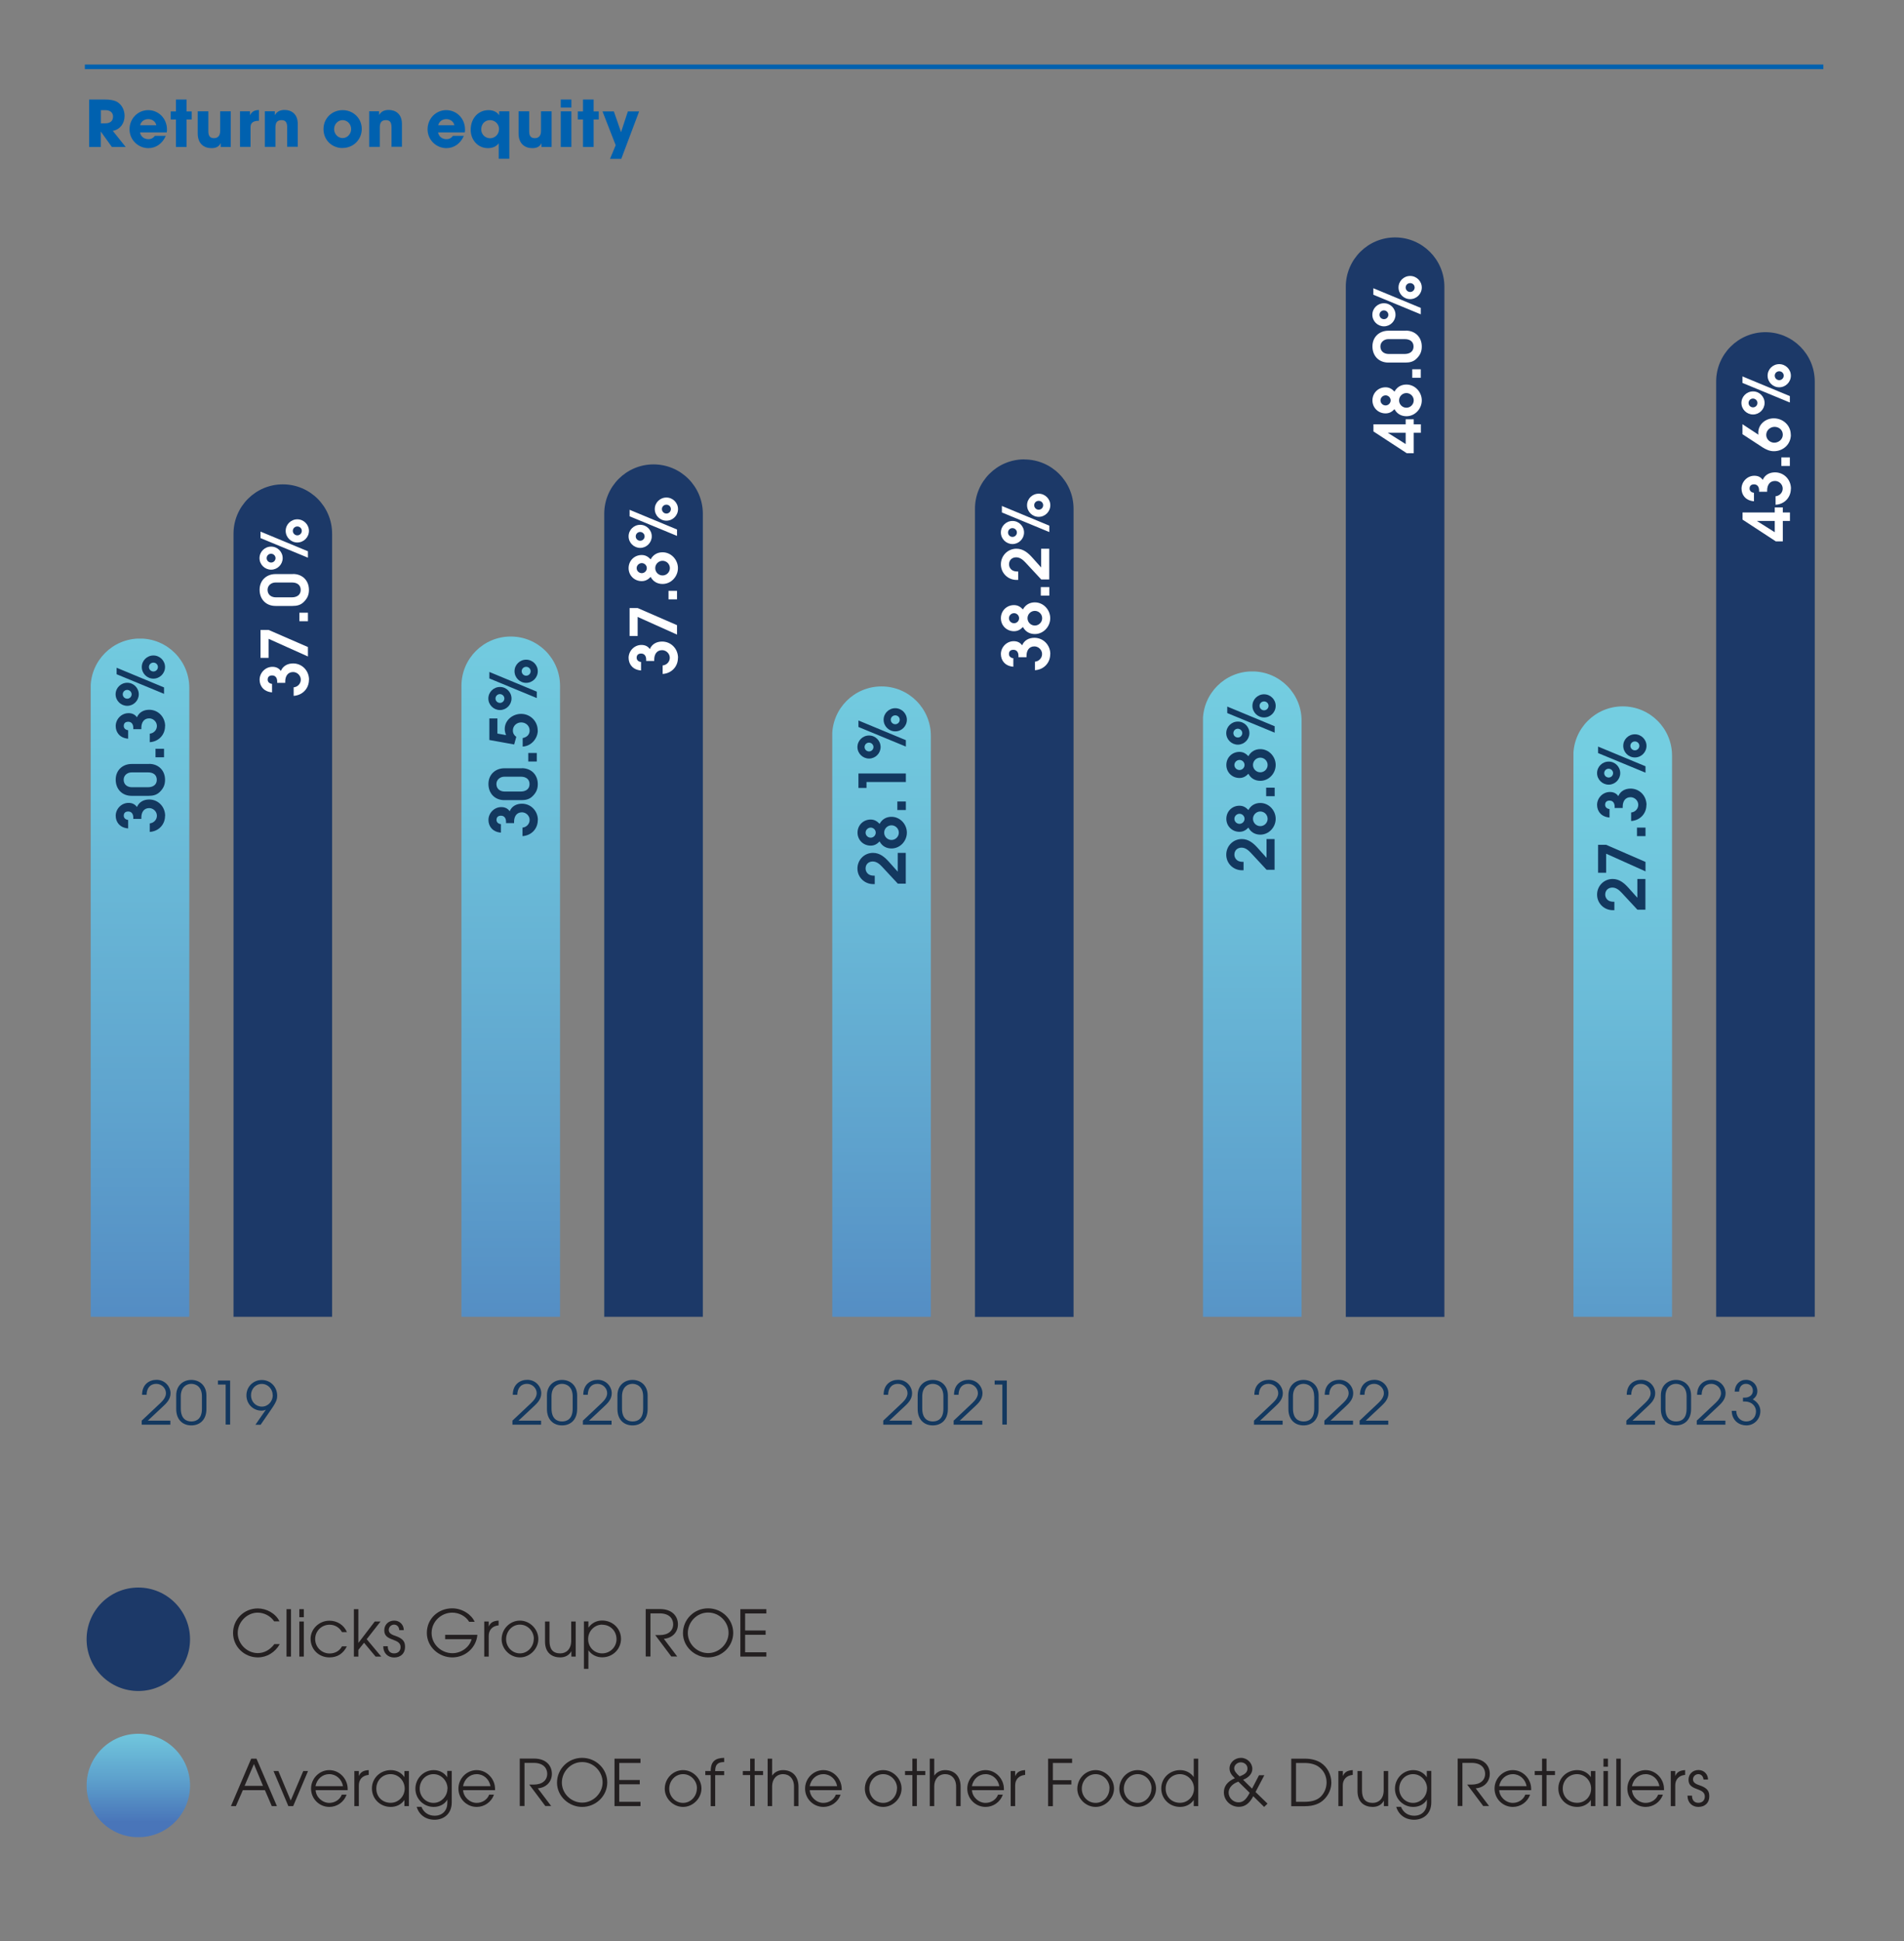 <?xml version="1.0" encoding="UTF-8"?><svg id="Layer_1" xmlns="http://www.w3.org/2000/svg" xmlns:xlink="http://www.w3.org/1999/xlink" viewBox="0 0 208 212"><rect x="0" y="0" width="208" height="212" fill="#808080" stroke="none"/><defs><style>.cls-1{clip-path:url(#clippath);}.cls-2,.cls-3,.cls-4,.cls-5,.cls-6,.cls-7,.cls-8,.cls-9,.cls-10,.cls-11,.cls-12,.cls-13{stroke-width:0px;}.cls-2,.cls-14{fill:none;}.cls-3{fill:url(#linear-gradient);}.cls-15{clip-path:url(#clippath-1);}.cls-16{clip-path:url(#clippath-4);}.cls-17{clip-path:url(#clippath-3);}.cls-18{clip-path:url(#clippath-2);}.cls-19{clip-path:url(#clippath-7);}.cls-20{clip-path:url(#clippath-8);}.cls-21{clip-path:url(#clippath-6);}.cls-22{clip-path:url(#clippath-5);}.cls-23{clip-path:url(#clippath-9);}.cls-4{fill:url(#linear-gradient-4);}.cls-5{fill:url(#linear-gradient-2);}.cls-6{fill:url(#linear-gradient-3);}.cls-7{fill:url(#linear-gradient-5);}.cls-8{fill:url(#linear-gradient-6);}.cls-9{fill:#1c3968;}.cls-10{fill:#231f20;}.cls-11{fill:#13385f;}.cls-12{fill:#fff;}.cls-13{fill:#0061af;}.cls-14{stroke:#0061af;stroke-miterlimit:10;stroke-width:.5px;}</style><clipPath id="clippath"><rect class="cls-2" x="-368.9" y="-99.89" width="637.28" height="883.89"/></clipPath><clipPath id="clippath-1"><rect class="cls-2" x="9.27" y="16.07" width="189.92" height="198.43"/></clipPath><clipPath id="clippath-2"><path class="cls-2" d="m171.89,82.53v61.29h10.77v-61.29c0-2.97-2.41-5.38-5.39-5.38s-5.39,2.41-5.39,5.38"/></clipPath><linearGradient id="linear-gradient" x1="-9086.63" y1="-1069.08" x2="-9085.63" y2="-1069.08" gradientTransform="translate(101728.94 -862961.53) rotate(-90) scale(94.99)" gradientUnits="userSpaceOnUse"><stop offset="0" stop-color="#4975b9"/><stop offset=".43" stop-color="#5ea2cd"/><stop offset=".8" stop-color="#6ec2db"/><stop offset="1" stop-color="#74cee1"/></linearGradient><clipPath id="clippath-3"><path class="cls-2" d="m131.42,78.72v65.1h10.77v-65.1c0-2.97-2.41-5.39-5.39-5.39s-5.39,2.41-5.39,5.39"/></clipPath><linearGradient id="linear-gradient-2" x1="-9087.25" y1="-1074.11" x2="-9086.25" y2="-1074.11" gradientTransform="translate(107999.1 -912368.47) rotate(-90) scale(100.42)" gradientUnits="userSpaceOnUse"><stop offset="0" stop-color="#4975b9"/><stop offset=".43" stop-color="#5ea2cd"/><stop offset=".8" stop-color="#6ec2db"/><stop offset="1" stop-color="#74cee1"/></linearGradient><clipPath id="clippath-4"><path class="cls-2" d="m90.92,80.36v63.47h10.77v-63.47c0-2.97-2.41-5.39-5.39-5.39s-5.39,2.41-5.39,5.39"/></clipPath><linearGradient id="linear-gradient-3" x1="-9087.17" y1="-1072.07" x2="-9086.17" y2="-1072.07" gradientTransform="translate(105255.55 -891192.69) rotate(-90) scale(98.09)" gradientUnits="userSpaceOnUse"><stop offset="0" stop-color="#4975b9"/><stop offset=".43" stop-color="#5ea2cd"/><stop offset=".8" stop-color="#6ec2db"/><stop offset="1" stop-color="#74cee1"/></linearGradient><clipPath id="clippath-5"><path class="cls-2" d="m55.8,69.52c-2.98,0-5.39,2.41-5.39,5.39v68.91h10.77v-68.91c0-2.98-2.41-5.39-5.39-5.39h0Z"/></clipPath><linearGradient id="linear-gradient-4" x1="-9087.82" y1="-1078.63" x2="-9086.82" y2="-1078.63" gradientTransform="translate(114228.73 -961775.47) rotate(-90) scale(105.85)" gradientUnits="userSpaceOnUse"><stop offset="0" stop-color="#4975b9"/><stop offset=".43" stop-color="#5ea2cd"/><stop offset=".8" stop-color="#6ec2db"/><stop offset="1" stop-color="#74cee1"/></linearGradient><clipPath id="clippath-6"><path class="cls-2" d="m9.91,75.13v68.69h10.77v-68.69c0-2.97-2.41-5.39-5.39-5.39s-5.39,2.41-5.39,5.39"/></clipPath><linearGradient id="linear-gradient-5" x1="-9087.6" y1="-1078.34" x2="-9086.6" y2="-1078.34" gradientTransform="translate(113812.88 -958846.23) rotate(-90) scale(105.53)" gradientUnits="userSpaceOnUse"><stop offset="0" stop-color="#4975b9"/><stop offset=".43" stop-color="#5ea2cd"/><stop offset=".8" stop-color="#6ec2db"/><stop offset="1" stop-color="#74cee1"/></linearGradient><clipPath id="clippath-7"><rect class="cls-2" x="9.27" y="16.07" width="189.92" height="198.43"/></clipPath><clipPath id="clippath-8"><rect class="cls-2" x="9.27" y="16.07" width="189.92" height="198.43"/></clipPath><clipPath id="clippath-9"><path class="cls-2" d="m9.46,195.01c0,3.12,2.53,5.65,5.65,5.65s5.65-2.53,5.65-5.65-2.53-5.65-5.65-5.65-5.65,2.53-5.65,5.65"/></clipPath><linearGradient id="linear-gradient-6" x1="-9044.22" y1="-388.91" x2="-9043.22" y2="-388.91" gradientTransform="translate(4405.95 -101910.23) rotate(-90) scale(11.29)" gradientUnits="userSpaceOnUse"><stop offset="0" stop-color="#4975b9"/><stop offset=".43" stop-color="#5ea2cd"/><stop offset=".8" stop-color="#6ec2db"/><stop offset="1" stop-color="#74cee1"/></linearGradient></defs><g class="cls-1"><line class="cls-14" x1="9.27" y1="7.3" x2="199.19" y2="7.3"/><path class="cls-13" d="m12.22,16.05l-1.2-1.67h-.01v1.67h-1.27v-5.18h1.69c.54,0,.95.07,1.23.19.56.25.95.86.95,1.6,0,.82-.49,1.49-1.29,1.63l1.41,1.76s-1.51,0-1.51,0Zm-.72-2.58c.53,0,.85-.25.85-.74,0-.45-.34-.7-.83-.7h-.5v1.44h.49-.01Z"/><path class="cls-13" d="m15.3,14.46c.06.44.43.74.91.74.32,0,.52-.12.71-.36h1.19c-.37.85-1.08,1.34-1.9,1.34-1.12,0-2.06-.9-2.06-2.06s.9-2.09,2.04-2.09,2.05.92,2.05,2.12c0,.11,0,.2-.03.31,0,0-2.91,0-2.91,0Zm1.78-.78c-.09-.4-.44-.67-.89-.67-.42,0-.79.25-.88.67h1.77Z"/><path class="cls-13" d="m19.22,16.05v-3h-.57v-.88h.57v-1.3h1.16v1.3h.56v.88h-.56v3h-1.16Z"/><path class="cls-13" d="m24.11,16.05v-.41h-.01c-.17.36-.48.54-1,.54-.82,0-1.5-.49-1.5-1.6v-2.42h1.16v2.18c0,.51.18.75.62.75s.67-.29.67-.77v-2.16h1.16v3.89h-1.1Z"/><path class="cls-13" d="m26.22,16.05v-3.89h1.09v.41h.01c.2-.41.53-.55.97-.55v1.17c-.69,0-.92.27-.92.71v2.14h-1.16.01Z"/><path class="cls-13" d="m31.37,16.05v-2.16c0-.53-.18-.77-.61-.77-.47,0-.67.26-.67.78v2.14h-1.16v-3.89h1.09v.41h.01c.25-.4.59-.55,1.06-.55.7,0,1.44.39,1.44,1.54v2.48h-1.16v.02Z"/><path class="cls-13" d="m37.43,16.17c-1.18,0-2.09-.88-2.09-2.07s.93-2.07,2.09-2.07,2.09.88,2.09,2.05-.92,2.08-2.09,2.08h0Zm.93-2.07c0-.52-.39-.98-.94-.98-.51,0-.92.45-.92.98s.41.98.93.98.93-.46.93-.98Z"/><path class="cls-13" d="m42.77,16.05v-2.16c0-.53-.18-.77-.61-.77-.47,0-.67.26-.67.78v2.14h-1.16v-3.89h1.08v.41h0c.24-.4.59-.55,1.06-.55.7,0,1.44.39,1.44,1.54v2.48h-1.16v.02Z"/><path class="cls-13" d="m47.86,14.46c.06.44.43.74.91.74.32,0,.52-.12.71-.36h1.19c-.37.85-1.08,1.34-1.9,1.34-1.12,0-2.06-.9-2.06-2.06s.9-2.09,2.04-2.09,2.05.92,2.05,2.12c0,.11,0,.2-.03.31,0,0-2.91,0-2.91,0Zm1.78-.78c-.09-.4-.44-.67-.89-.67-.42,0-.78.25-.88.67h1.77Z"/><path class="cls-13" d="m54.48,17.35v-1.7h0c-.25.34-.65.53-1.18.53-1.08,0-1.88-.88-1.88-2,0-1.23.8-2.15,1.95-2.15.5,0,.93.19,1.16.56h0v-.43h1.11v5.18h-1.16Zm.04-3.24c0-.55-.43-.99-.99-.99s-.96.42-.96,1.02c0,.53.43.96.97.96s.97-.44.97-.98h0Z"/><path class="cls-13" d="m59.15,16.05v-.41h0c-.17.36-.48.54-1,.54-.82,0-1.5-.49-1.5-1.6v-2.42h1.16v2.18c0,.51.18.75.62.75s.67-.29.67-.77v-2.16h1.16v3.89h-1.1Z"/><path class="cls-13" d="m61.26,11.75v-.88h1.16v.88h-1.16Zm0,4.3v-3.89h1.16v3.89h-1.16Z"/><path class="cls-13" d="m63.69,16.05v-3h-.57v-.88h.57v-1.3h1.16v1.3h.56v.88h-.56v3h-1.16Z"/><path class="cls-13" d="m66.64,17.35l.62-1.49-1.44-3.69h1.24l.78,2.25h.01l.74-2.25h1.23l-1.95,5.18h-1.23Z"/><g class="cls-15"><path class="cls-9" d="m152.4,25.93h0c2.97,0,5.39,2.41,5.39,5.39v112.51h-10.77V31.32c0-2.97,2.41-5.39,5.39-5.39"/><path class="cls-9" d="m111.89,50.18h0c2.98,0,5.39,2.41,5.39,5.39v88.26h-10.77V55.56c0-2.97,2.41-5.39,5.39-5.39"/><path class="cls-9" d="m71.39,50.72h0c2.98,0,5.39,2.41,5.39,5.39v87.71h-10.77V56.11c0-2.97,2.41-5.39,5.39-5.39"/><path class="cls-9" d="m30.89,52.9h0c2.98,0,5.39,2.41,5.39,5.39v85.53h-10.77V58.29c0-2.97,2.41-5.39,5.39-5.39"/></g><g class="cls-18"><rect class="cls-3" x="171.89" y="77.15" width="10.77" height="66.67"/></g><g class="cls-17"><rect class="cls-5" x="131.42" y="73.34" width="10.77" height="70.49"/></g><g class="cls-16"><rect class="cls-6" x="90.92" y="74.97" width="10.77" height="68.85"/></g><g class="cls-22"><rect class="cls-4" x="50.41" y="69.52" width="10.77" height="74.3"/></g><g class="cls-21"><rect class="cls-7" x="9.91" y="69.75" width="10.77" height="74.08"/></g><path class="cls-11" d="m15.48,155.6v-.44l2.05-1.93c.34-.32.6-.68.6-1.07,0-.55-.48-1.02-1.06-1.02-.64,0-1.04.44-1.06,1.2h-.49c0-1.15.8-1.64,1.58-1.64.93,0,1.53.75,1.53,1.47,0,.65-.42,1.07-.9,1.51l-1.58,1.48h2.46v.44h-3.13Z"/><path class="cls-11" d="m22.55,153.89c0,1.2-.74,1.79-1.65,1.79s-1.65-.59-1.65-1.79v-1.5c0-1.07.77-1.68,1.65-1.68s1.65.6,1.65,1.69v1.5h0Zm-.49-1.38c0-1.07-.67-1.37-1.17-1.37s-1.14.34-1.14,1.37v1.32c0,1.11.58,1.42,1.15,1.42s1.16-.29,1.16-1.39v-1.35Z"/><path class="cls-11" d="m24.65,155.6v-4.38h-.84v-.44h1.33v4.81h-.49Z"/><path class="cls-11" d="m27.91,155.6l1.13-1.63h-.01c-.14.07-.29.1-.46.1-.93,0-1.65-.74-1.65-1.67s.73-1.68,1.68-1.68,1.68.75,1.68,1.71c0,.33-.04.62-.61,1.44l-1.2,1.74h-.56Zm1.88-3.22c0-.66-.51-1.23-1.19-1.23s-1.18.55-1.18,1.24.51,1.24,1.19,1.24,1.19-.58,1.19-1.25h-.01Z"/><path class="cls-11" d="m55.98,155.6v-.44l2.05-1.93c.34-.32.6-.68.6-1.07,0-.55-.48-1.02-1.06-1.02-.64,0-1.04.44-1.06,1.2h-.49c0-1.15.8-1.64,1.58-1.64.93,0,1.53.75,1.53,1.47,0,.65-.42,1.07-.9,1.51l-1.58,1.48h2.46v.44h-3.13Z"/><path class="cls-11" d="m63.05,153.89c0,1.2-.74,1.79-1.65,1.79s-1.65-.59-1.65-1.79v-1.5c0-1.07.77-1.68,1.65-1.68s1.65.6,1.65,1.69v1.5h0Zm-.49-1.38c0-1.07-.67-1.37-1.17-1.37s-1.14.34-1.14,1.37v1.32c0,1.11.58,1.42,1.15,1.42s1.16-.29,1.16-1.39c0,0,0-1.35,0-1.35Z"/><path class="cls-11" d="m63.68,155.6v-.44l2.05-1.93c.34-.32.6-.68.6-1.07,0-.55-.48-1.02-1.06-1.02-.64,0-1.04.44-1.06,1.2h-.49c0-1.15.8-1.64,1.58-1.64.93,0,1.53.75,1.53,1.47,0,.65-.42,1.07-.9,1.51l-1.58,1.48h2.46v.44h-3.13Z"/><path class="cls-11" d="m70.75,153.89c0,1.2-.74,1.79-1.65,1.79s-1.65-.59-1.65-1.79v-1.5c0-1.07.77-1.68,1.65-1.68s1.65.6,1.65,1.69v1.5h0Zm-.49-1.38c0-1.07-.67-1.37-1.17-1.37s-1.14.34-1.14,1.37v1.32c0,1.11.58,1.42,1.16,1.42s1.15-.29,1.15-1.39c0,0,0-1.35,0-1.35Z"/><path class="cls-11" d="m96.49,155.6v-.44l2.05-1.93c.34-.32.6-.68.6-1.07,0-.55-.48-1.02-1.06-1.02-.64,0-1.04.44-1.06,1.2h-.49c0-1.15.8-1.64,1.58-1.64.93,0,1.53.75,1.53,1.47,0,.65-.42,1.07-.9,1.51l-1.58,1.48h2.46v.44h-3.13Z"/><path class="cls-11" d="m103.55,153.89c0,1.2-.74,1.79-1.65,1.79s-1.65-.59-1.65-1.79v-1.5c0-1.07.77-1.68,1.65-1.68s1.65.6,1.65,1.69v1.5h0Zm-.49-1.38c0-1.07-.67-1.37-1.17-1.37s-1.14.34-1.14,1.37v1.32c0,1.11.58,1.42,1.15,1.42s1.16-.29,1.16-1.39c0,0,0-1.35,0-1.35Z"/><path class="cls-11" d="m104.18,155.6v-.44l2.05-1.93c.34-.32.6-.68.6-1.07,0-.55-.48-1.02-1.06-1.02-.64,0-1.04.44-1.06,1.2h-.49c0-1.15.8-1.64,1.58-1.64.93,0,1.53.75,1.53,1.47,0,.65-.42,1.07-.9,1.51l-1.58,1.48h2.46v.44h-3.13Z"/><path class="cls-11" d="m109.5,155.6v-4.38h-.84v-.44h1.33v4.81h-.49Z"/><path class="cls-11" d="m136.99,155.6v-.44l2.05-1.93c.34-.32.6-.68.6-1.07,0-.55-.48-1.02-1.06-1.02-.64,0-1.04.44-1.06,1.2h-.49c0-1.15.8-1.64,1.58-1.64.93,0,1.53.75,1.53,1.47,0,.65-.42,1.07-.9,1.51l-1.58,1.48h2.46v.44h-3.13Z"/><path class="cls-11" d="m144.05,153.89c0,1.2-.74,1.79-1.65,1.79s-1.65-.59-1.65-1.79v-1.5c0-1.07.77-1.68,1.65-1.68s1.65.6,1.65,1.69v1.5h0Zm-.49-1.38c0-1.07-.67-1.37-1.17-1.37s-1.14.34-1.14,1.37v1.32c0,1.11.58,1.42,1.16,1.42s1.16-.29,1.16-1.39v-1.35h-.01Z"/><path class="cls-11" d="m144.68,155.6v-.44l2.05-1.93c.34-.32.6-.68.6-1.07,0-.55-.48-1.02-1.06-1.02-.64,0-1.04.44-1.06,1.2h-.49c0-1.15.8-1.64,1.58-1.64.93,0,1.53.75,1.53,1.47,0,.65-.42,1.07-.9,1.51l-1.58,1.48h2.46v.44h-3.13Z"/><path class="cls-11" d="m148.53,155.6v-.44l2.05-1.93c.34-.32.6-.68.6-1.07,0-.55-.49-1.02-1.06-1.02-.64,0-1.04.44-1.06,1.2h-.49c0-1.15.8-1.64,1.58-1.64.93,0,1.53.75,1.53,1.47,0,.65-.42,1.07-.9,1.51l-1.58,1.48h2.46v.44h-3.13Z"/><path class="cls-11" d="m177.67,155.6v-.44l2.05-1.93c.34-.32.6-.68.6-1.07,0-.55-.48-1.02-1.06-1.02-.64,0-1.04.44-1.06,1.2h-.49c0-1.15.8-1.64,1.58-1.64.93,0,1.53.75,1.53,1.47,0,.65-.42,1.07-.9,1.51l-1.58,1.48h2.46v.44h-3.13Z"/><path class="cls-11" d="m184.74,153.89c0,1.2-.74,1.79-1.65,1.79s-1.65-.59-1.65-1.79v-1.5c0-1.07.77-1.68,1.65-1.68s1.65.6,1.65,1.69v1.5h0Zm-.49-1.38c0-1.07-.67-1.37-1.17-1.37s-1.14.34-1.14,1.37v1.32c0,1.11.58,1.42,1.16,1.42s1.15-.29,1.15-1.39v-1.35Z"/><path class="cls-11" d="m185.36,155.6v-.44l2.05-1.93c.34-.32.6-.68.6-1.07,0-.55-.49-1.02-1.06-1.02-.64,0-1.04.44-1.06,1.2h-.49c0-1.15.8-1.64,1.58-1.64.93,0,1.53.75,1.53,1.47,0,.65-.42,1.07-.9,1.51l-1.58,1.48h2.46v.44h-3.13Z"/><path class="cls-11" d="m190.41,153.07v-.42h.19c.5,0,.89-.29.89-.75s-.32-.76-.76-.76-.73.34-.74.85h-.49c.03-.77.54-1.29,1.24-1.29s1.24.55,1.24,1.24c0,.36-.15.64-.5.9.51.27.83.75.83,1.27,0,.85-.64,1.57-1.54,1.57-.76,0-1.57-.51-1.59-1.59h.49c.03.77.54,1.16,1.1,1.16.63,0,1.06-.47,1.06-1.11,0-.57-.48-1.07-1.21-1.07h-.21Z"/><g class="cls-19"><path class="cls-9" d="m192.86,36.28h0c2.97,0,5.39,2.41,5.39,5.39v102.15h-10.77V41.67c0-2.97,2.41-5.39,5.39-5.39"/></g><path class="cls-12" d="m154.44,46.34h.78v.93h-.78v2.23h-.76l-3.64-2.38v-.78h3.52v-.55h.88v.55h0Zm-2.83.93h0l1.95,1.23v-1.23h-1.95Z"/><path class="cls-12" d="m155.32,43.73c0,.92-.74,1.73-1.68,1.73-.57,0-1.04-.27-1.3-.77-.28.29-.57.46-.98.46-.8,0-1.43-.62-1.43-1.42s.62-1.43,1.43-1.43c.42,0,.7.18.98.47.27-.5.73-.77,1.3-.77.94,0,1.68.81,1.68,1.73Zm-4.51,0c0,.31.26.55.56.55s.55-.25.55-.55-.25-.55-.55-.55-.56.25-.56.55Zm2.03,0c0,.44.36.8.8.8s.8-.36.8-.8-.36-.8-.8-.8-.8.36-.8.8Z"/><path class="cls-12" d="m155.21,41.26h-.93v-.93h.93v.93Z"/><path class="cls-12" d="m153.58,36.11c1.02,0,1.74.71,1.74,1.74,0,.55-.18.94-.57,1.32-.34.34-.75.43-1.22.43h-1.86c-1.05,0-1.74-.74-1.74-1.77s.76-1.71,1.74-1.71h1.91Zm-1.91.93c-.46,0-.87.32-.87.8,0,.53.4.82.9.82h1.76c.52,0,.96-.25.96-.81s-.42-.81-.94-.81h-1.82.01Z"/><path class="cls-12" d="m152.45,34.38c0,.69-.57,1.26-1.26,1.26s-1.27-.56-1.27-1.26.57-1.26,1.27-1.26,1.26.57,1.26,1.26Zm2.76-.76v.71l-5.18-2.14v-.71l5.18,2.15h0Zm-4.51.76c0,.27.22.48.49.48s.48-.22.48-.48-.22-.48-.49-.48-.48.22-.48.48Zm4.62-2.98c0,.7-.57,1.27-1.27,1.27s-1.27-.57-1.27-1.27.57-1.26,1.27-1.26,1.27.57,1.27,1.26Zm-1.76,0c0,.27.22.49.49.49s.49-.22.49-.49-.22-.48-.49-.48-.49.21-.49.48Z"/><path class="cls-11" d="m139.25,95h-.88c-.57-.62-1.15-1.23-1.72-1.85-.27-.29-.6-.57-1.02-.57-.45,0-.78.3-.78.76,0,.29.16.56.42.69.18.09.38.1.58.1v.92h-.17c-.95,0-1.72-.75-1.72-1.7s.75-1.71,1.7-1.71c.75,0,1.29.47,1.76,1l.94,1.05v-2.05h.88v3.35h.01Z"/><path class="cls-11" d="m139.36,89.43c0,.92-.74,1.73-1.68,1.73-.57,0-1.04-.27-1.3-.77-.28.29-.57.46-.98.46-.8,0-1.43-.62-1.43-1.42s.62-1.43,1.43-1.43c.42,0,.7.18.98.47.27-.5.73-.77,1.3-.77.94,0,1.68.81,1.68,1.73h0Zm-4.51,0c0,.31.26.55.56.55s.55-.25.55-.55-.25-.55-.55-.55-.56.25-.56.55Zm2.03,0c0,.44.36.8.8.8s.8-.36.8-.8-.36-.8-.8-.8-.8.36-.8.8Z"/><path class="cls-11" d="m139.25,86.96h-.93v-.93h.93v.93Z"/><path class="cls-11" d="m139.36,83.55c0,.92-.74,1.73-1.68,1.73-.57,0-1.04-.27-1.3-.77-.28.29-.57.46-.98.46-.8,0-1.43-.62-1.43-1.42s.62-1.43,1.43-1.43c.42,0,.7.18.98.47.27-.5.73-.77,1.3-.77.94,0,1.68.81,1.68,1.73h0Zm-4.51,0c0,.31.26.55.56.55s.55-.25.55-.55-.25-.55-.55-.55-.56.25-.56.55Zm2.03,0c0,.44.36.8.8.8s.8-.36.8-.8-.36-.8-.8-.8-.8.36-.8.8Z"/><path class="cls-11" d="m136.49,80.07c0,.69-.57,1.26-1.26,1.26s-1.27-.56-1.27-1.26.57-1.26,1.27-1.26,1.26.57,1.26,1.26Zm2.76-.76v.71l-5.18-2.14v-.71l5.18,2.15h0Zm-4.51.76c0,.27.22.48.49.48s.48-.22.48-.48-.22-.48-.49-.48-.48.22-.48.48Zm4.62-2.98c0,.7-.57,1.27-1.27,1.27s-1.27-.57-1.27-1.27.57-1.26,1.27-1.26,1.27.57,1.27,1.26Zm-1.76,0c0,.27.22.49.49.49s.49-.22.49-.49-.22-.48-.49-.48-.49.21-.49.48Z"/><path class="cls-12" d="m194.76,55.97h.78v.93h-.78v2.23h-.76l-3.64-2.38v-.78h3.52v-.55h.88v.55h0Zm-2.83.93h0l1.95,1.23v-1.23h-1.95Z"/><path class="cls-12" d="m195.64,53.38c0,.96-.71,1.7-1.67,1.75v-.93c.43-.04.78-.39.78-.84s-.39-.83-.84-.83c-.6,0-.86.48-.86,1.03v.15h-.88v-.16c0-.35-.17-.65-.55-.65-.3,0-.49.15-.49.46,0,.27.22.44.48.46v.93c-.6-.05-1.07-.33-1.28-.9-.05-.15-.08-.32-.08-.48,0-.76.63-1.41,1.4-1.41.38,0,.69.13.92.45.24-.56.75-.82,1.34-.82.99,0,1.74.8,1.74,1.78h0Z"/><path class="cls-12" d="m195.53,50.89h-.93v-.93h.93v.93Z"/><path class="cls-12" d="m195.64,47.48c0,1.04-.83,1.8-1.86,1.8-.45,0-.85-.18-1.23-.42l-2.2-1.44v-1.09l1.75,1.15c-.02-.07-.02-.14-.02-.22,0-.92.8-1.57,1.69-1.57,1.01,0,1.86.76,1.86,1.79h0Zm-2.69.02c0,.48.41.85.88.85s.93-.36.93-.87-.41-.86-.9-.86-.91.39-.91.88Z"/><path class="cls-12" d="m192.77,44.01c0,.69-.57,1.26-1.26,1.26s-1.27-.56-1.27-1.26.57-1.26,1.27-1.26,1.26.57,1.26,1.26Zm2.76-.76v.71l-5.18-2.14v-.71l5.18,2.15h0Zm-4.51.76c0,.27.22.48.49.48s.48-.22.48-.48-.22-.48-.49-.48-.48.22-.48.48Zm4.62-2.98c0,.7-.57,1.27-1.27,1.27s-1.27-.57-1.27-1.27.57-1.26,1.27-1.26,1.27.57,1.27,1.26Zm-1.76,0c0,.27.22.49.49.49s.49-.22.49-.49-.22-.48-.49-.48-.49.21-.49.48Z"/><path class="cls-11" d="m179.76,99.36h-.88c-.57-.62-1.15-1.23-1.72-1.85-.27-.29-.6-.57-1.02-.57-.45,0-.78.3-.78.76,0,.29.16.56.42.69.18.09.38.1.58.1v.92h-.17c-.95,0-1.72-.75-1.72-1.7s.75-1.71,1.7-1.71c.75,0,1.29.47,1.76,1l.94,1.05v-2.05h.88v3.35h.01Z"/><path class="cls-11" d="m179.76,94.13v1.04l-4.3-1.93v2.08h-.88v-3.05h.88l4.3,1.87h0Z"/><path class="cls-11" d="m179.76,91.32h-.93v-.93h.93v.93Z"/><path class="cls-11" d="m179.86,87.92c0,.96-.71,1.69-1.67,1.75v-.93c.43-.04.78-.39.78-.84s-.39-.83-.84-.83c-.6,0-.86.48-.86,1.03v.15h-.88v-.16c0-.35-.17-.65-.55-.65-.3,0-.49.15-.49.46,0,.27.22.44.48.46v.93c-.6-.05-1.07-.33-1.28-.9-.05-.15-.08-.31-.08-.48,0-.76.63-1.41,1.4-1.41.38,0,.69.13.92.45.24-.56.75-.82,1.34-.82.99,0,1.74.8,1.74,1.78h0Z"/><path class="cls-11" d="m177,84.44c0,.69-.57,1.26-1.26,1.26s-1.27-.56-1.27-1.26.57-1.26,1.27-1.26,1.26.57,1.26,1.26Zm2.76-.76v.71l-5.18-2.14v-.71l5.18,2.15h0Zm-4.51.76c0,.27.22.48.49.48s.48-.22.48-.48-.22-.48-.49-.48-.48.22-.48.48Zm4.62-2.98c0,.7-.57,1.27-1.27,1.27s-1.27-.57-1.27-1.27.57-1.26,1.27-1.26,1.27.57,1.27,1.26Zm-1.76,0c0,.27.22.49.49.49s.49-.22.49-.49-.22-.48-.49-.48-.49.21-.49.48Z"/><path class="cls-12" d="m114.73,71.45c0,.96-.71,1.69-1.67,1.75v-.93c.43-.04.78-.39.78-.84s-.39-.83-.84-.83c-.6,0-.86.48-.86,1.03v.15h-.88v-.16c0-.35-.17-.65-.55-.65-.3,0-.49.15-.49.46,0,.27.22.44.48.46v.93c-.6-.05-1.07-.33-1.28-.9-.05-.15-.08-.31-.08-.48,0-.76.63-1.41,1.4-1.41.38,0,.69.13.92.45.24-.56.75-.82,1.34-.82.99,0,1.74.8,1.74,1.78h-.01Z"/><path class="cls-12" d="m114.73,67.52c0,.92-.74,1.73-1.68,1.73-.57,0-1.04-.27-1.3-.77-.28.29-.57.46-.98.46-.8,0-1.43-.62-1.43-1.42s.62-1.43,1.43-1.43c.42,0,.7.18.98.47.27-.5.73-.77,1.3-.77.94,0,1.68.81,1.68,1.73h0Zm-4.51,0c0,.31.26.55.56.55s.55-.25.55-.55-.25-.55-.55-.55-.56.25-.56.55Zm2.03,0c0,.44.36.8.8.8s.8-.36.8-.8-.36-.8-.8-.8-.8.36-.8.8Z"/><path class="cls-12" d="m114.63,65.05h-.93v-.93h.93v.93Z"/><path class="cls-12" d="m114.63,63.29h-.88c-.57-.62-1.15-1.23-1.72-1.85-.27-.29-.6-.57-1.02-.57-.45,0-.78.3-.78.76,0,.29.16.56.42.69.18.09.38.1.58.1v.92h-.17c-.95,0-1.72-.75-1.72-1.7s.75-1.71,1.7-1.71c.75,0,1.29.47,1.76,1l.94,1.05v-2.05h.88v3.36h0Z"/><path class="cls-12" d="m111.87,58.16c0,.69-.57,1.26-1.26,1.26s-1.27-.56-1.27-1.26.57-1.26,1.27-1.26,1.26.57,1.26,1.26Zm2.76-.76v.71l-5.18-2.14v-.71l5.18,2.15h0Zm-4.51.76c0,.27.22.48.49.48s.48-.22.48-.48-.22-.48-.49-.48-.48.22-.48.48Zm4.62-2.98c0,.7-.57,1.27-1.27,1.27s-1.27-.57-1.27-1.27.57-1.26,1.27-1.26,1.27.57,1.27,1.26Zm-1.76,0c0,.27.22.49.49.49s.49-.22.49-.49-.22-.48-.49-.48-.49.21-.49.48Z"/><path class="cls-11" d="m98.96,96.51h-.88c-.57-.62-1.15-1.23-1.72-1.85-.27-.29-.6-.57-1.02-.57-.45,0-.78.3-.78.76,0,.29.16.56.42.69.18.09.38.1.58.1v.92h-.17c-.95,0-1.72-.75-1.72-1.7s.75-1.71,1.7-1.71c.75,0,1.29.47,1.76,1l.94,1.05v-2.05h.88v3.35h0Z"/><path class="cls-11" d="m99.07,90.94c0,.92-.74,1.73-1.68,1.73-.57,0-1.04-.27-1.3-.77-.28.29-.57.46-.98.46-.8,0-1.43-.62-1.43-1.42s.62-1.43,1.43-1.43c.42,0,.7.18.98.47.27-.5.73-.77,1.3-.77.94,0,1.68.81,1.68,1.73h0Zm-4.51,0c0,.31.26.55.56.55s.55-.25.55-.55-.25-.55-.55-.55-.56.25-.56.55Zm2.03,0c0,.44.36.8.8.8s.8-.36.8-.8-.36-.8-.8-.8-.8.36-.8.8Z"/><path class="cls-11" d="m98.96,88.47h-.93v-.93h.93v.93Z"/><path class="cls-11" d="m98.96,85.41h-4.3v.65h-.88v-1.58h5.18v.93Z"/><path class="cls-11" d="m96.2,81.59c0,.69-.57,1.26-1.26,1.26s-1.27-.56-1.27-1.26.57-1.26,1.27-1.26,1.26.57,1.26,1.26Zm2.76-.76v.71l-5.18-2.14v-.71l5.18,2.15h0Zm-4.51.76c0,.27.22.48.49.48s.48-.22.48-.48-.22-.48-.49-.48-.48.22-.48.48Zm4.62-2.98c0,.7-.57,1.27-1.27,1.27s-1.27-.57-1.27-1.27.57-1.26,1.27-1.26,1.27.57,1.27,1.26Zm-1.76,0c0,.27.22.49.49.49s.49-.22.49-.49-.22-.48-.49-.48-.49.21-.49.48Z"/><path class="cls-12" d="m74.06,71.86c0,.96-.71,1.69-1.67,1.75v-.93c.43-.04.78-.39.78-.84s-.39-.83-.84-.83c-.6,0-.86.48-.86,1.03v.15h-.88v-.16c0-.35-.17-.65-.55-.65-.3,0-.49.15-.49.46,0,.27.22.44.48.46v.93c-.6-.05-1.07-.33-1.28-.9-.05-.15-.08-.32-.08-.48,0-.76.63-1.41,1.4-1.41.38,0,.69.13.92.45.24-.56.75-.82,1.34-.82.99,0,1.74.8,1.74,1.78h-.01Z"/><path class="cls-12" d="m73.96,68.27v1.04l-4.3-1.93v2.08h-.88v-3.05h.88l4.3,1.87h0Z"/><path class="cls-12" d="m73.96,65.46h-.93v-.93h.93v.93Z"/><path class="cls-12" d="m74.06,62.05c0,.92-.74,1.73-1.68,1.73-.57,0-1.04-.27-1.3-.77-.28.29-.57.46-.98.46-.8,0-1.43-.62-1.43-1.42s.62-1.43,1.43-1.43c.42,0,.7.18.98.47.27-.5.73-.77,1.3-.77.94,0,1.68.81,1.68,1.73Zm-4.51,0c0,.31.26.55.56.55s.55-.25.55-.55-.25-.55-.55-.55-.56.25-.56.55Zm2.03,0c0,.44.36.8.8.8s.8-.36.8-.8-.36-.8-.8-.8-.8.36-.8.8Z"/><path class="cls-12" d="m71.2,58.58c0,.69-.57,1.26-1.26,1.26s-1.27-.56-1.27-1.26.57-1.26,1.27-1.26,1.26.57,1.26,1.26Zm2.76-.76v.71l-5.18-2.14v-.71l5.18,2.15h0Zm-4.51.76c0,.27.22.48.49.48s.48-.22.48-.48-.22-.48-.49-.48-.48.22-.48.48Zm4.62-2.98c0,.7-.57,1.27-1.27,1.27s-1.27-.57-1.27-1.27.57-1.26,1.27-1.26,1.27.57,1.27,1.26Zm-1.76,0c0,.27.22.49.49.49s.49-.22.49-.49-.22-.48-.49-.48-.49.21-.49.48Z"/><path class="cls-11" d="m58.75,89.57c0,.96-.71,1.69-1.67,1.75v-.93c.43-.04.78-.39.78-.84s-.39-.83-.84-.83c-.6,0-.86.48-.86,1.03v.15h-.88v-.16c0-.35-.17-.65-.55-.65-.3,0-.49.15-.49.46,0,.27.22.44.48.46v.93c-.6-.05-1.07-.33-1.28-.9-.05-.15-.08-.31-.08-.48,0-.76.63-1.41,1.4-1.41.38,0,.69.13.92.45.24-.56.75-.82,1.34-.82.99,0,1.74.8,1.74,1.78h0Z"/><path class="cls-11" d="m57.01,83.9c1.02,0,1.74.71,1.74,1.74,0,.55-.18.94-.57,1.32-.34.34-.75.43-1.22.43h-1.86c-1.05,0-1.74-.74-1.74-1.77s.76-1.71,1.74-1.71h1.91Zm-1.91.93c-.46,0-.87.32-.87.8,0,.53.4.82.9.82h1.76c.52,0,.96-.25.96-.81s-.42-.81-.94-.81h-1.82,0Z"/><path class="cls-11" d="m58.64,83.17h-.93v-.93h.93v.93Z"/><path class="cls-11" d="m58.75,79.77c0,.9-.73,1.73-1.65,1.77v-.93c.43-.08.76-.36.76-.82,0-.52-.42-.89-.92-.89s-.91.38-.91.88c0,.31.13.52.37.7l-.23.83-2.71-.49v-2.35h.88v1.65l.95.17c-.09-.21-.15-.43-.15-.67,0-.97.87-1.65,1.79-1.65,1,0,1.81.8,1.81,1.8h0Z"/><path class="cls-11" d="m55.88,76.29c0,.69-.57,1.26-1.26,1.26s-1.27-.56-1.27-1.26.57-1.26,1.27-1.26,1.26.57,1.26,1.26Zm2.76-.76v.71l-5.18-2.14v-.71l5.18,2.15h0Zm-4.51.76c0,.27.22.48.49.48s.48-.22.48-.48-.22-.48-.49-.48-.48.22-.48.48Zm4.62-2.98c0,.7-.57,1.27-1.27,1.27s-1.27-.57-1.27-1.27.57-1.26,1.27-1.26,1.27.57,1.27,1.26Zm-1.76,0c0,.27.22.49.49.49s.49-.22.49-.49-.22-.48-.49-.48-.49.21-.49.48Z"/><path class="cls-12" d="m33.75,74.25c0,.96-.71,1.69-1.67,1.75v-.93c.43-.04.78-.39.78-.84s-.39-.83-.84-.83c-.6,0-.86.48-.86,1.03v.15h-.88v-.16c0-.35-.17-.65-.55-.65-.3,0-.49.15-.49.46,0,.27.22.44.48.46v.93c-.6-.05-1.07-.33-1.28-.9-.05-.15-.08-.31-.08-.48,0-.76.63-1.41,1.4-1.41.38,0,.69.13.92.45.24-.56.75-.82,1.34-.82.99,0,1.74.8,1.74,1.78h-.01Z"/><path class="cls-12" d="m33.64,70.66v1.04l-4.3-1.93v2.08h-.88v-3.05h.88l4.3,1.87h0Z"/><path class="cls-12" d="m33.64,67.85h-.93v-.93h.93v.93Z"/><path class="cls-12" d="m32.01,62.69c1.02,0,1.74.71,1.74,1.74,0,.55-.18.94-.57,1.32-.34.34-.75.43-1.22.43h-1.86c-1.05,0-1.74-.74-1.74-1.77s.76-1.71,1.74-1.71h1.91,0Zm-1.91.93c-.46,0-.87.32-.87.8,0,.53.4.82.9.82h1.76c.52,0,.96-.25.96-.81s-.42-.81-.94-.81h-1.82.01Z"/><path class="cls-12" d="m30.88,60.96c0,.69-.57,1.26-1.26,1.26s-1.27-.56-1.27-1.26.57-1.26,1.27-1.26,1.26.57,1.26,1.26Zm2.76-.76v.71l-5.18-2.14v-.71l5.18,2.15h0Zm-4.51.76c0,.27.22.48.49.48s.48-.22.48-.48-.22-.48-.49-.48-.48.22-.48.48Zm4.62-2.98c0,.7-.57,1.27-1.27,1.27s-1.27-.57-1.27-1.27.57-1.26,1.27-1.26,1.27.57,1.27,1.26Zm-1.76,0c0,.27.22.49.49.49s.49-.22.49-.49-.22-.48-.49-.48-.49.21-.49.48Z"/><path class="cls-11" d="m18.03,89.11c0,.96-.71,1.69-1.67,1.75v-.93c.43-.04.78-.39.78-.84s-.39-.83-.84-.83c-.6,0-.86.48-.86,1.03v.15h-.88v-.16c0-.35-.17-.65-.55-.65-.3,0-.49.15-.49.46,0,.27.22.44.48.46v.93c-.6-.05-1.07-.33-1.28-.9-.05-.15-.08-.31-.08-.48,0-.76.63-1.41,1.4-1.41.38,0,.69.13.92.45.24-.56.75-.82,1.34-.82.99,0,1.74.8,1.74,1.78h-.01Z"/><path class="cls-11" d="m16.29,83.43c1.02,0,1.74.71,1.74,1.74,0,.55-.18.94-.57,1.32-.34.34-.75.43-1.22.43h-1.86c-1.05,0-1.74-.74-1.74-1.77s.76-1.71,1.74-1.71h1.91,0Zm-1.91.93c-.46,0-.87.31-.87.8,0,.53.4.82.9.82h1.76c.52,0,.96-.25.96-.81s-.42-.81-.94-.81h-1.82.01Z"/><path class="cls-11" d="m17.92,82.71h-.93v-.93h.93v.93Z"/><path class="cls-11" d="m18.03,79.31c0,.96-.71,1.69-1.67,1.75v-.93c.43-.04.78-.39.78-.84s-.39-.83-.84-.83c-.6,0-.86.48-.86,1.03v.15h-.88v-.16c0-.35-.17-.65-.55-.65-.3,0-.49.15-.49.46,0,.27.22.44.48.46v.93c-.6-.05-1.07-.33-1.28-.9-.05-.15-.08-.31-.08-.48,0-.76.63-1.41,1.4-1.41.38,0,.69.13.92.45.24-.56.75-.82,1.34-.82.99,0,1.74.8,1.74,1.78h-.01Z"/><path class="cls-11" d="m15.16,75.83c0,.69-.57,1.26-1.26,1.26s-1.27-.56-1.27-1.26.57-1.26,1.27-1.26,1.26.57,1.26,1.26Zm2.76-.76v.71l-5.18-2.14v-.71l5.18,2.15h0Zm-4.51.76c0,.27.22.48.49.48s.48-.22.48-.48-.22-.48-.49-.48-.48.22-.48.48Zm4.62-2.98c0,.7-.57,1.27-1.27,1.27s-1.27-.57-1.27-1.27.57-1.26,1.27-1.26,1.27.57,1.27,1.26Zm-1.76,0c0,.27.22.49.49.49s.49-.22.49-.49-.22-.48-.49-.48-.49.21-.49.48Z"/><path class="cls-10" d="m29.69,197.26l-.75-1.74h-2.41l-.76,1.74h-.54l2.21-5.18h.58l2.23,5.18h-.57.01Zm-1.95-4.59l-1.02,2.38h2.01l-.99-2.38Z"/><path class="cls-10" d="m31.5,197.26l-1.62-3.83h.53l1.35,3.22,1.37-3.22h.52l-1.62,3.83h-.54,0Z"/><path class="cls-10" d="m34.48,195.52c.04.76.74,1.39,1.49,1.39.59,0,1.16-.34,1.37-.9h.52c-.29.83-1.06,1.34-1.88,1.34-1.09,0-2-.88-2-2s.92-2.02,1.99-2.02c1.15,0,2.01.99,2.01,2.04v.15h-3.5Zm2.99-.44c-.14-.77-.75-1.31-1.51-1.31-.71,0-1.35.52-1.49,1.31h3Z"/><path class="cls-10" d="m38.71,197.26v-3.83h.49v.55h0c.17-.4.46-.62,1.08-.65v.52h0c-.71.07-1.08.53-1.08,1.15v2.26h-.5Z"/><path class="cls-10" d="m44.18,197.26v-.67h0c-.32.48-.87.76-1.49.76-1.15,0-2.06-.87-2.06-2.02s.94-2,2.06-2c.64,0,1.18.29,1.49.77h0v-.67h.49v3.83h-.49Zm.03-1.91c0-.85-.67-1.58-1.54-1.58s-1.56.67-1.56,1.58.67,1.55,1.57,1.55c.85,0,1.53-.7,1.53-1.56h0Z"/><path class="cls-10" d="m48.86,196.56h0c-.27.5-.86.79-1.48.79-1.09,0-2-.87-2-1.99s.9-2.03,2-2.03c.62,0,1.16.29,1.48.78h0v-.69h.49v3.42c0,1.39-1.01,1.91-1.87,1.91-.95,0-1.7-.52-1.96-1.41h.52c.25.62.77.97,1.44.97.87,0,1.39-.59,1.39-1.4v-.36h-.01Zm.03-1.21c0-.83-.66-1.58-1.53-1.58s-1.51.72-1.51,1.58.66,1.56,1.51,1.56,1.52-.74,1.52-1.56h0Z"/><path class="cls-10" d="m50.59,195.52c.04.76.74,1.39,1.48,1.39.6,0,1.16-.34,1.37-.9h.52c-.29.83-1.06,1.34-1.88,1.34-1.09,0-2-.88-2-2s.92-2.02,1.99-2.02c1.15,0,2.01.99,2.01,2.04v.15h-3.49,0Zm2.99-.44c-.14-.77-.75-1.31-1.51-1.31-.71,0-1.35.52-1.48,1.31,0,0,2.99,0,2.99,0Z"/><path class="cls-10" d="m59.58,197.26l-1.76-2.35h.5c.92,0,1.46-.47,1.46-1.18,0-.49-.3-1.19-1.49-1.19h-.99v4.71h-.52v-5.18h1.56c1.35,0,1.95.8,1.95,1.67s-.63,1.51-1.54,1.58l1.46,1.93h-.65.02Z"/><path class="cls-10" d="m63.59,197.35c-1.42,0-2.74-1.15-2.74-2.65s1.22-2.71,2.74-2.71,2.75,1.2,2.75,2.68-1.24,2.68-2.75,2.68h0Zm0-4.9c-1.23,0-2.21,1.04-2.21,2.24s1.02,2.19,2.22,2.19,2.23-1.02,2.23-2.21-.99-2.22-2.23-2.22h-.01Z"/><path class="cls-10" d="m67.13,197.26v-5.18h2.84v.47h-2.32v1.86h2.24v.47h-2.24v1.91h2.32v.47h-2.84Z"/><path class="cls-10" d="m72.62,195.37c0-1.13.91-2.04,2-2.04s2.01.94,2.01,2.01-.93,2.01-2.01,2.01-2-.92-2-1.98Zm3.52-.05c0-.83-.67-1.55-1.52-1.55s-1.51.72-1.51,1.59.68,1.55,1.51,1.55,1.51-.71,1.51-1.59h0Z"/><path class="cls-10" d="m77.64,197.26v-3.39h-.59v-.44h.59c0-1.05.5-1.42,1.47-1.44v.46h-.01c-.68,0-.97.28-.97.96v.03h.98v.44h-.98v3.39h-.49Z"/><path class="cls-10" d="m81.95,197.26v-3.39h-.8v-.44h.8v-1.35h.49v1.35h.92v.44h-.92v3.39h-.49Z"/><path class="cls-10" d="m86.74,197.26v-2.14c0-.86-.52-1.35-1.19-1.35-.74,0-1.2.57-1.2,1.32v2.17h-.49v-5.18h.49v1.84h.01c.25-.37.68-.59,1.18-.59,1.06,0,1.69.73,1.69,1.79v2.14h-.49Z"/><path class="cls-10" d="m88.46,195.52c.04.76.74,1.39,1.48,1.39.6,0,1.16-.34,1.37-.9h.52c-.29.83-1.06,1.34-1.88,1.34-1.09,0-2-.88-2-2s.92-2.02,1.99-2.02c1.15,0,2.01.99,2.01,2.04v.15h-3.49Zm2.99-.44c-.14-.77-.75-1.31-1.51-1.31-.71,0-1.35.52-1.48,1.31h2.99Z"/><path class="cls-10" d="m94.48,195.37c0-1.13.91-2.04,2-2.04s2.01.94,2.01,2.01-.93,2.01-2.01,2.01-2-.92-2-1.98Zm3.52-.05c0-.83-.67-1.55-1.52-1.55s-1.51.72-1.51,1.59.68,1.55,1.51,1.55,1.51-.71,1.51-1.59h0Z"/><path class="cls-10" d="m99.67,197.26v-3.39h-.8v-.44h.8v-1.35h.49v1.35h.92v.44h-.92v3.39h-.49Z"/><path class="cls-10" d="m104.45,197.26v-2.14c0-.86-.52-1.35-1.19-1.35-.74,0-1.2.57-1.2,1.32v2.17h-.49v-5.18h.49v1.84h.01c.25-.37.68-.59,1.18-.59,1.06,0,1.69.73,1.69,1.79v2.14h-.49Z"/><path class="cls-10" d="m106.18,195.52c.04.76.74,1.39,1.48,1.39.6,0,1.16-.34,1.37-.9h.52c-.29.83-1.06,1.34-1.88,1.34-1.09,0-2-.88-2-2s.92-2.02,1.99-2.02c1.15,0,2.01.99,2.01,2.04v.15h-3.49Zm2.99-.44c-.14-.77-.75-1.31-1.51-1.31-.71,0-1.35.52-1.48,1.31h2.99Z"/><path class="cls-10" d="m110.41,197.26v-3.83h.49v.55h.01c.17-.4.46-.62,1.08-.65v.52h0c-.71.07-1.09.53-1.09,1.15v2.26h-.49Z"/><path class="cls-10" d="m114.5,197.26v-5.18h2.62v.47h-2.1v1.88h2.02v.47h-2.02v2.37h-.52Z"/><path class="cls-10" d="m117.69,195.37c0-1.13.91-2.04,2-2.04s2.01.94,2.01,2.01-.93,2.01-2.01,2.01-2-.92-2-1.98Zm3.52-.05c0-.83-.67-1.55-1.52-1.55s-1.51.72-1.51,1.59.68,1.55,1.51,1.55,1.51-.71,1.51-1.59h0Z"/><path class="cls-10" d="m122.28,195.37c0-1.13.91-2.04,2-2.04s2.01.94,2.01,2.01-.93,2.01-2.01,2.01-2-.92-2-1.98Zm3.52-.05c0-.83-.67-1.55-1.52-1.55s-1.51.72-1.51,1.59.68,1.55,1.51,1.55,1.51-.71,1.51-1.59h0Z"/><path class="cls-10" d="m130.41,197.26v-.67h0c-.34.5-.9.76-1.49.76-1.15,0-2.06-.87-2.06-2.02s.94-2,2.06-2c.6,0,1.16.28,1.49.76h0v-2.01h.49v5.18h-.49Zm.03-1.91c0-.85-.67-1.58-1.54-1.58s-1.56.68-1.56,1.58.66,1.55,1.57,1.55c.85,0,1.53-.69,1.53-1.56h0Z"/><path class="cls-10" d="m138.09,197.34l-1.18-1.16c-.42.81-.92,1.16-1.58,1.16-.88,0-1.63-.7-1.63-1.58,0-.67.38-1.18,1.2-1.54-.43-.41-.58-.71-.58-1.08,0-.64.58-1.15,1.25-1.15s1.24.55,1.24,1.21c0,.51-.4.96-1.01,1.18l.98.97.76-1.46h.58l-.96,1.83,1.31,1.27-.37.36h0Zm-2.82-2.75c-.67.25-1.05.69-1.05,1.2,0,.57.5,1.06,1.07,1.06.48,0,.83-.26,1.23-1.04l-1.25-1.23h0Zm1.01-1.44c0-.38-.32-.67-.74-.67-.36,0-.71.29-.71.65,0,.26.17.52.59.88.64-.23.86-.48.86-.86h0Z"/><path class="cls-10" d="m141.06,197.26v-5.18h1.53c.62,0,1.25.15,1.72.46.7.46,1.13,1.29,1.13,2.16,0,.64-.25,1.27-.75,1.79-.5.53-1.24.78-2.12.78h-1.51Zm1.47-.47c.86,0,1.44-.22,1.81-.62.39-.42.58-.96.58-1.5,0-.67-.28-1.26-.83-1.68-.36-.28-.92-.44-1.58-.44h-.93v4.24h.95Z"/><path class="cls-10" d="m146.21,197.26v-3.83h.49v.55h0c.17-.4.46-.62,1.08-.65v.52h0c-.71.07-1.09.53-1.09,1.15v2.26h-.49Z"/><path class="cls-10" d="m151.18,197.26v-.6h0c-.22.44-.67.69-1.22.69-.82,0-1.66-.43-1.66-1.73v-2.19h.49v2.14c0,.87.37,1.34,1.17,1.34.66,0,1.2-.46,1.2-1.38v-2.1h.49v3.83h-.46Z"/><path class="cls-10" d="m155.87,196.56h0c-.27.5-.86.79-1.48.79-1.09,0-2-.87-2-1.99s.9-2.03,2-2.03c.62,0,1.16.29,1.48.78h0v-.69h.49v3.42c0,1.39-1.01,1.91-1.87,1.91-.95,0-1.7-.52-1.96-1.41h.52c.25.62.77.97,1.44.97.87,0,1.39-.59,1.39-1.4v-.36h-.01Zm.03-1.21c0-.83-.66-1.58-1.53-1.58s-1.51.72-1.51,1.58.66,1.56,1.51,1.56,1.52-.74,1.52-1.56h0Z"/><path class="cls-10" d="m162.04,197.26l-1.76-2.35h.5c.92,0,1.46-.47,1.46-1.18,0-.49-.3-1.19-1.49-1.19h-.99v4.71h-.52v-5.18h1.56c1.35,0,1.95.8,1.95,1.67s-.63,1.51-1.54,1.58l1.46,1.93h-.65.02Z"/><path class="cls-10" d="m163.78,195.52c.04.76.74,1.39,1.48,1.39.6,0,1.16-.34,1.37-.9h.52c-.29.83-1.06,1.34-1.88,1.34-1.09,0-2-.88-2-2s.92-2.02,1.99-2.02c1.15,0,2.01.99,2.01,2.04v.15h-3.49,0Zm2.99-.44c-.14-.77-.75-1.31-1.51-1.31-.71,0-1.35.52-1.48,1.31h2.99,0Z"/><path class="cls-10" d="m168.46,197.26v-3.39h-.8v-.44h.8v-1.35h.49v1.35h.92v.44h-.92v3.39h-.49Z"/><path class="cls-10" d="m173.79,197.26v-.67h0c-.31.48-.87.76-1.49.76-1.15,0-2.06-.87-2.06-2.02s.94-2,2.06-2c.64,0,1.18.29,1.49.77h0v-.67h.49v3.83h-.49Zm.03-1.91c0-.85-.67-1.58-1.54-1.58s-1.56.67-1.56,1.58.67,1.55,1.57,1.55,1.53-.7,1.53-1.56h0Z"/><path class="cls-10" d="m175.17,192.96v-.88h.49v.88h-.49Zm0,4.3v-3.83h.49v3.83h-.49Z"/><path class="cls-10" d="m176.57,197.26v-5.18h.49v5.18h-.49Z"/><path class="cls-10" d="m178.29,195.52c.04.76.74,1.39,1.48,1.39.6,0,1.16-.34,1.37-.9h.52c-.29.83-1.06,1.34-1.88,1.34-1.09,0-2-.88-2-2s.92-2.02,1.99-2.02c1.15,0,2.01.99,2.01,2.04v.15h-3.49,0Zm2.99-.44c-.14-.77-.75-1.31-1.51-1.31-.71,0-1.35.52-1.48,1.31h2.99,0Z"/><path class="cls-10" d="m182.52,197.26v-3.83h.49v.55h0c.17-.4.46-.62,1.08-.65v.52h0c-.71.07-1.08.53-1.08,1.15v2.26h-.5Z"/><path class="cls-10" d="m186.1,194.37c-.03-.37-.26-.6-.57-.6s-.58.25-.58.57c0,.28.2.48.67.63.93.31,1.11.68,1.11,1.23,0,.7-.47,1.15-1.2,1.15-.66,0-1.18-.47-1.18-1.2v-.03h.49c0,.51.27.78.69.78s.71-.25.71-.69c0-.37-.24-.58-.68-.74-.67-.25-1.1-.43-1.1-1.09,0-.62.46-1.06,1.09-1.06.57,0,1.04.43,1.04,1.04h-.49Z"/><path class="cls-10" d="m30.56,179.57c-.5.9-1.41,1.45-2.39,1.45-1.48,0-2.71-1.17-2.71-2.67s1.21-2.68,2.7-2.68c.96,0,1.96.55,2.37,1.41h-.58c-.4-.59-1.1-.95-1.8-.95-1.16,0-2.18,1.02-2.18,2.22s1.02,2.2,2.19,2.2c.71,0,1.34-.36,1.81-.98h.59Z"/><path class="cls-10" d="m31.3,180.93v-5.18h.49v5.18h-.49Z"/><path class="cls-10" d="m32.7,176.63v-.88h.49v.88h-.49Zm0,4.3v-3.83h.49v3.83h-.49Z"/><path class="cls-10" d="m37.9,179.8c-.39.78-1.01,1.22-1.91,1.22-1.14,0-2.06-.85-2.06-2.04,0-1.05.92-1.97,2.06-1.97.84,0,1.59.47,1.91,1.25h-.54c-.29-.53-.8-.81-1.35-.81-.88,0-1.58.69-1.58,1.56s.69,1.58,1.58,1.58c.58,0,1.08-.27,1.35-.78h.54Z"/><path class="cls-10" d="m41.03,180.93l-1.26-1.51-.62.78v.73h-.49v-5.18h.49v3.69h0l1.79-2.34h.63l-1.51,1.93,1.59,1.9h-.63Z"/><path class="cls-10" d="m43.62,178.04c-.03-.37-.26-.6-.57-.6s-.58.25-.58.58c0,.28.2.48.67.63.93.31,1.11.68,1.11,1.23,0,.7-.47,1.15-1.2,1.15-.66,0-1.18-.47-1.18-1.2v-.03h.49c0,.51.27.78.69.78s.71-.25.71-.69c0-.37-.24-.58-.68-.74-.67-.25-1.1-.43-1.1-1.09,0-.62.46-1.06,1.09-1.06.57,0,1.04.43,1.04,1.04h-.49,0Z"/><path class="cls-10" d="m48.63,179.02v-.47h3.52c-.11,1.39-1.3,2.47-2.74,2.47s-2.78-1.13-2.78-2.68,1.25-2.68,2.77-2.68c1.16,0,2.15.74,2.45,1.47h-.6c-.36-.61-1.1-1-1.84-1-1.22,0-2.26.98-2.26,2.22s1.05,2.21,2.28,2.21c.94,0,1.86-.64,2.09-1.53h-2.89Z"/><path class="cls-10" d="m52.9,180.93v-3.83h.49v.55h0c.17-.4.46-.62,1.08-.65v.52h0c-.71.07-1.08.53-1.08,1.15v2.26h-.5Z"/><path class="cls-10" d="m54.8,179.04c0-1.13.91-2.04,2-2.04s2.01.94,2.01,2.01-.93,2.01-2.01,2.01-2-.92-2-1.98Zm3.52-.05c0-.83-.67-1.55-1.52-1.55s-1.51.72-1.51,1.59.68,1.55,1.51,1.55,1.51-.71,1.51-1.59h.01Z"/><path class="cls-10" d="m62.42,180.93v-.6h0c-.22.44-.67.69-1.22.69-.82,0-1.66-.43-1.66-1.73v-2.19h.49v2.14c0,.87.37,1.34,1.17,1.34.66,0,1.2-.46,1.2-1.38v-2.1h.49v3.83h-.46Z"/><path class="cls-10" d="m63.79,182.27v-5.18h.49v.67h.01c.36-.5.88-.77,1.49-.77,1.16,0,2.06.89,2.06,2s-.88,2.02-2.06,2.02c-.6,0-1.15-.27-1.49-.76h-.01v2.02h-.49,0Zm1.99-4.83c-.83,0-1.53.7-1.53,1.58s.67,1.56,1.53,1.56,1.57-.68,1.57-1.55-.64-1.58-1.58-1.58h.01Z"/><path class="cls-10" d="m73.34,180.93l-1.76-2.35h.5c.92,0,1.46-.47,1.46-1.18,0-.49-.3-1.19-1.49-1.19h-.99v4.71h-.52v-5.18h1.56c1.35,0,1.96.8,1.96,1.67s-.63,1.51-1.54,1.58l1.46,1.93h-.65.01Z"/><path class="cls-10" d="m77.35,181.02c-1.42,0-2.74-1.15-2.74-2.65s1.22-2.71,2.74-2.71,2.75,1.2,2.75,2.68-1.24,2.68-2.75,2.68h0Zm0-4.9c-1.23,0-2.21,1.04-2.21,2.24s1.02,2.19,2.22,2.19,2.23-1.02,2.23-2.21-.99-2.22-2.23-2.22h-.01Z"/><path class="cls-10" d="m80.88,180.93v-5.18h2.84v.47h-2.32v1.86h2.24v.47h-2.24v1.91h2.32v.47h-2.84Z"/><g class="cls-20"><path class="cls-9" d="m20.76,179.04c0,3.12-2.53,5.65-5.65,5.65s-5.65-2.53-5.65-5.65,2.53-5.65,5.65-5.65,5.65,2.53,5.65,5.65"/></g><g class="cls-23"><rect class="cls-8" x="9.47" y="189.36" width="11.29" height="11.29"/></g></g></svg>